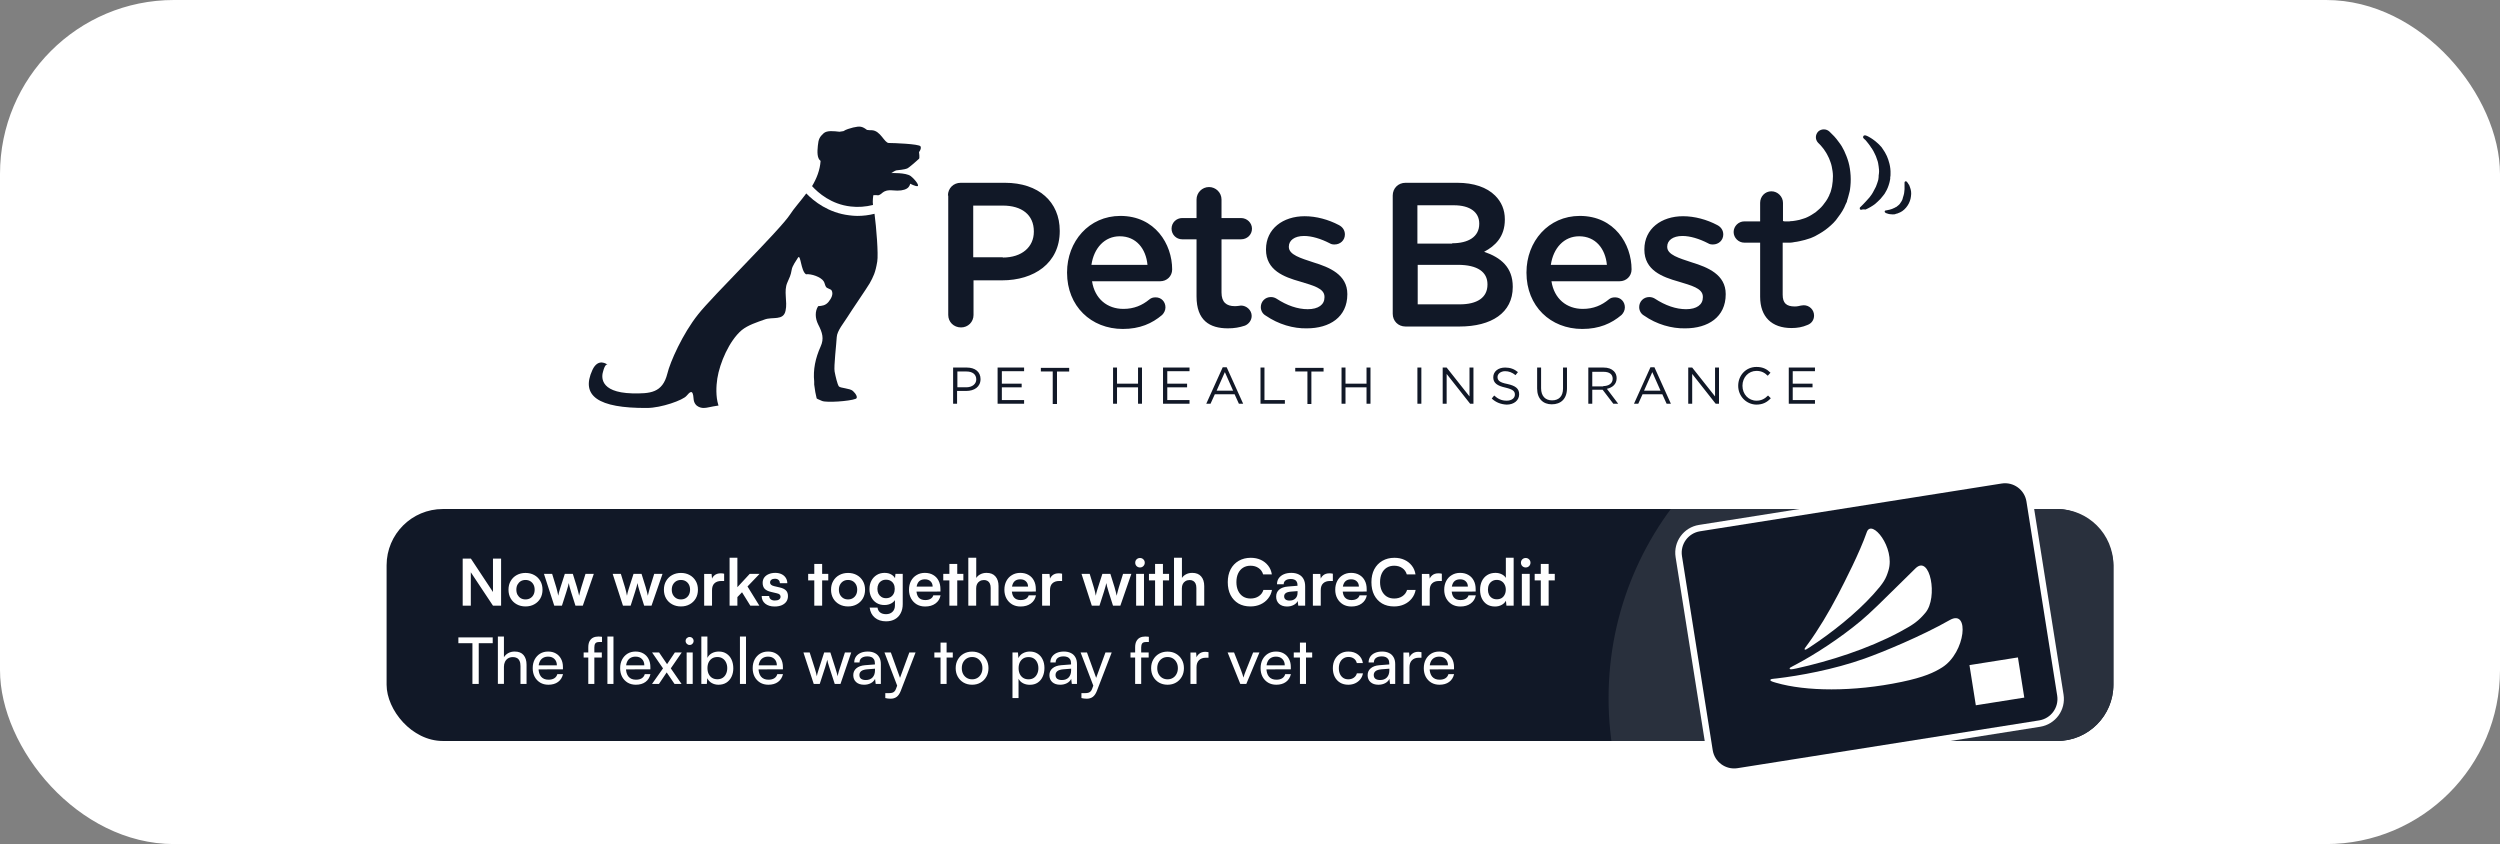 <svg width="388" height="131" viewBox="0 0 388 131" fill="none" xmlns="http://www.w3.org/2000/svg">
<rect x="0" y="0" width="388" height="131" fill="#808080" stroke="none"/>
<rect width="388" height="131" rx="27" fill="white"/>
<path d="M147.12 30.35C147.12 29.218 147.971 28.369 149.106 28.369H155.962C161.21 28.369 164.472 31.34 164.472 35.821V35.868C164.472 40.867 160.453 43.508 155.536 43.508H151.091V48.884C151.091 49.969 150.24 50.818 149.153 50.818C148.018 50.818 147.167 49.969 147.167 48.884V30.35H147.12ZM155.631 39.971C158.609 39.971 160.453 38.32 160.453 35.962V35.915C160.453 33.321 158.562 31.907 155.631 31.907H151.044V39.924H155.631V39.971ZM174.259 51.054C169.343 51.054 165.607 47.517 165.607 42.329V42.282C165.607 37.471 169.011 33.51 173.882 33.51C179.271 33.51 181.919 37.896 181.919 41.81C181.919 42.895 181.068 43.649 180.075 43.649H169.484C169.91 46.385 171.848 47.941 174.354 47.941C176.009 47.941 177.286 47.375 178.373 46.479C178.657 46.243 178.94 46.149 179.366 46.149C180.217 46.149 180.879 46.809 180.879 47.705C180.879 48.177 180.643 48.602 180.359 48.884C178.799 50.205 176.907 51.054 174.259 51.054ZM178.089 41.103C177.853 38.603 176.34 36.67 173.787 36.67C171.423 36.67 169.768 38.509 169.39 41.103H178.089ZM185.702 46.008V37.141H183.479C182.534 37.141 181.825 36.387 181.825 35.491C181.825 34.547 182.581 33.84 183.48 33.84H185.702V30.963C185.702 29.926 186.553 29.029 187.641 29.029C188.681 29.029 189.579 29.879 189.579 30.963V33.84H192.605C193.55 33.84 194.307 34.595 194.307 35.491C194.307 36.434 193.55 37.141 192.605 37.141H189.579V45.394C189.579 46.903 190.335 47.516 191.659 47.516C192.085 47.516 192.511 47.422 192.605 47.422C193.456 47.422 194.26 48.13 194.26 49.025C194.26 49.733 193.787 50.299 193.219 50.535C192.368 50.818 191.564 50.959 190.572 50.959C187.735 50.959 185.702 49.733 185.702 46.007V46.008ZM196.435 48.979C196.009 48.743 195.678 48.271 195.678 47.658C195.678 46.809 196.34 46.102 197.238 46.102C197.569 46.102 197.853 46.196 198.09 46.338C199.745 47.422 201.399 47.988 202.96 47.988C204.615 47.988 205.56 47.281 205.56 46.149V46.055C205.56 44.734 203.763 44.31 201.778 43.697C199.272 42.989 196.482 41.952 196.482 38.745V38.698C196.482 35.491 199.13 33.557 202.487 33.557C204.284 33.557 206.175 34.076 207.783 34.925C208.35 35.208 208.728 35.726 208.728 36.387C208.728 37.283 208.019 37.943 207.121 37.943C206.79 37.943 206.6 37.896 206.364 37.754C204.993 37.047 203.574 36.623 202.392 36.623C200.879 36.623 200.028 37.33 200.028 38.273V38.32C200.028 39.547 201.872 40.065 203.858 40.725C206.316 41.48 209.106 42.612 209.106 45.63V45.677C209.106 49.214 206.364 50.96 202.818 50.96C200.737 51.007 198.42 50.346 196.435 48.979Z" fill="#111827"/>
<path d="M216.151 30.35C216.151 29.218 217.003 28.369 218.137 28.369H226.175C228.728 28.369 230.761 29.077 232.038 30.35C233.031 31.34 233.551 32.567 233.551 34.028V34.076C233.551 36.764 232.038 38.179 230.336 39.075C232.936 39.971 234.78 41.48 234.78 44.498V44.546C234.78 48.554 231.47 50.676 226.506 50.676H218.137C217.002 50.676 216.151 49.827 216.151 48.696V30.35ZM225.371 37.755C227.877 37.755 229.579 36.764 229.579 34.736V34.689C229.579 32.944 228.161 31.859 225.655 31.859H219.981V37.802H225.372V37.754L225.371 37.755ZM226.553 47.234C229.248 47.234 230.856 46.196 230.856 44.168V44.121C230.856 42.235 229.343 41.103 226.269 41.103H220.028V47.234H226.553ZM245.56 51.054C240.643 51.054 236.908 47.517 236.908 42.329V42.282C236.908 37.471 240.312 33.51 245.182 33.51C250.572 33.51 253.22 37.896 253.22 41.81C253.22 42.895 252.369 43.649 251.376 43.649H240.785C241.21 46.385 243.149 47.941 245.655 47.941C247.31 47.941 248.586 47.375 249.674 46.479C249.958 46.243 250.241 46.149 250.667 46.149C251.518 46.149 252.18 46.809 252.18 47.705C252.18 48.177 251.943 48.602 251.66 48.884C250.099 50.205 248.208 51.054 245.56 51.054ZM249.39 41.103C249.154 38.603 247.641 36.67 245.087 36.67C242.723 36.67 241.068 38.509 240.69 41.103H249.39H249.39ZM255.159 48.979C254.733 48.743 254.402 48.271 254.402 47.658C254.402 46.809 255.064 46.102 255.962 46.102C256.293 46.102 256.577 46.196 256.814 46.337C258.469 47.422 260.123 47.988 261.683 47.988C263.338 47.988 264.284 47.281 264.284 46.149V46.055C264.284 44.734 262.487 44.31 260.501 43.697C257.995 42.989 255.206 41.952 255.206 38.745V38.697C255.206 35.491 257.854 33.557 261.21 33.557C263.007 33.557 264.898 34.076 266.506 34.924C267.074 35.208 267.452 35.726 267.452 36.386C267.452 37.283 266.742 37.943 265.844 37.943C265.513 37.943 265.324 37.896 265.088 37.754C263.716 37.047 262.298 36.623 261.116 36.623C259.603 36.623 258.752 37.33 258.752 38.273V38.32C258.752 39.546 260.596 40.065 262.582 40.725C265.04 41.48 267.83 42.612 267.83 45.63V45.677C267.83 49.214 265.088 50.96 261.541 50.96C259.461 51.007 257.097 50.346 255.159 48.979ZM288.87 32.567C288.729 32.567 288.634 32.472 288.634 32.378C288.634 32.284 288.634 32.189 288.728 32.142L289.154 31.718C289.438 31.435 289.769 31.058 290.147 30.633L290.289 30.444C290.431 30.256 290.573 30.067 290.667 29.878C290.856 29.548 290.998 29.265 291.14 28.982C291.282 28.652 291.376 28.322 291.471 28.039C291.471 27.992 291.518 27.898 291.518 27.851L291.565 27.473V27.284C291.565 27.143 291.613 27.049 291.613 26.907C291.66 26.53 291.613 26.153 291.565 25.823C291.518 25.492 291.471 25.115 291.329 24.785C291.187 24.36 291.093 24.077 290.951 23.842C290.856 23.606 290.667 23.276 290.478 22.992L290.431 22.946C290.289 22.71 290.147 22.521 290.005 22.333C289.863 22.144 289.721 22.002 289.627 21.861C289.532 21.767 289.485 21.672 289.39 21.625L289.201 21.437C289.154 21.389 289.154 21.342 289.154 21.248C289.154 21.201 289.201 21.107 289.249 21.059C289.296 21.012 289.343 21.012 289.438 21.012H289.532L289.674 21.059C289.721 21.059 289.721 21.107 289.769 21.107C289.863 21.154 289.958 21.154 290.052 21.248L290.147 21.295C290.289 21.389 290.478 21.484 290.667 21.625C290.809 21.719 290.904 21.814 291.045 21.908C291.14 22.002 291.282 22.097 291.424 22.238C291.565 22.38 291.707 22.474 291.802 22.616C291.944 22.757 292.086 22.899 292.18 23.087C292.417 23.417 292.653 23.795 292.842 24.219C293.126 24.879 293.457 25.87 293.41 27.002C293.41 27.19 293.41 27.332 293.362 27.52V27.756L293.268 28.228C293.268 28.275 293.22 28.369 293.22 28.416C293.079 28.935 292.889 29.407 292.653 29.784C292.558 29.973 292.417 30.209 292.275 30.35C292.133 30.539 291.991 30.68 291.849 30.869C291.565 31.152 291.282 31.435 290.998 31.67C290.544 32.008 290.052 32.293 289.532 32.52C289.154 32.472 288.918 32.52 288.87 32.567ZM293.741 33.274C293.457 33.274 293.126 33.227 292.889 33.133C292.7 33.085 292.606 33.038 292.606 32.991C292.558 32.944 292.511 32.944 292.511 32.897V32.755C292.558 32.708 292.606 32.661 292.653 32.661C292.653 32.661 292.748 32.661 292.937 32.614C293.173 32.567 293.41 32.519 293.646 32.425C293.788 32.378 293.882 32.331 294.072 32.237C294.119 32.189 294.213 32.142 294.261 32.142C294.308 32.095 294.355 32.095 294.402 32.048L294.45 32.001C294.592 31.906 294.686 31.812 294.781 31.717L294.828 31.67L295.112 31.246C295.206 31.105 295.254 30.963 295.301 30.822V30.774C295.348 30.633 295.395 30.444 295.443 30.303C295.49 30.114 295.537 29.973 295.537 29.831C295.537 29.69 295.585 29.501 295.585 29.36V29.124V28.652V28.322C295.585 28.228 295.679 28.133 295.774 28.133C295.821 28.133 295.916 28.181 295.916 28.181C295.916 28.181 296.01 28.275 296.105 28.416C296.152 28.511 296.199 28.605 296.294 28.699C296.341 28.841 296.436 29.03 296.483 29.218C296.578 29.501 296.672 29.925 296.578 30.491C296.53 30.963 296.341 31.482 296.057 31.906C295.916 32.142 295.726 32.331 295.537 32.519C295.348 32.708 295.112 32.849 294.923 32.944C294.828 32.991 294.686 33.038 294.592 33.085C294.497 33.133 294.355 33.179 294.261 33.179C294.119 33.274 293.93 33.274 293.741 33.274ZM287.215 27.237C287.168 26.53 287.074 25.823 286.884 25.162C286.695 24.502 286.459 23.936 286.222 23.417C286.081 23.181 285.939 22.899 285.844 22.71C285.702 22.474 285.561 22.285 285.419 22.097C285.135 21.719 284.899 21.389 284.662 21.154L284.095 20.587L283.906 20.399C283.433 19.974 282.676 19.974 282.204 20.399C281.731 20.87 281.684 21.625 282.156 22.144L282.251 22.238L282.393 22.38C282.487 22.474 282.629 22.616 282.771 22.804C282.96 22.993 283.102 23.229 283.291 23.512C283.386 23.653 283.48 23.795 283.575 23.983L283.859 24.549C284 24.926 284.189 25.351 284.284 25.823C284.378 26.294 284.473 26.813 284.473 27.332C284.473 27.85 284.426 28.369 284.331 28.935C284.284 29.218 284.189 29.454 284.142 29.69C284.095 29.831 284.048 29.973 283.953 30.161L283.906 30.256V30.35C283.953 30.256 283.906 30.303 283.906 30.303L283.811 30.491C283.575 31.01 283.244 31.435 282.913 31.859C282.582 32.284 282.156 32.614 281.778 32.944C281.353 33.227 280.927 33.51 280.502 33.698C280.305 33.797 280.099 33.876 279.887 33.934C279.698 33.981 279.461 34.076 279.272 34.123C278.894 34.217 278.516 34.264 278.185 34.312C278.043 34.312 277.854 34.312 277.712 34.359H277.05C276.956 34.359 276.861 34.359 276.766 34.312H276.719V31.482C276.719 30.539 275.915 29.69 274.922 29.69C273.93 29.69 273.173 30.491 273.173 31.482V34.359H270.714C269.816 34.359 269.059 35.113 269.059 36.009C269.059 36.905 269.816 37.66 270.714 37.66H273.173V46.055C273.173 49.167 274.97 50.912 278.043 50.912C278.941 50.912 279.745 50.771 280.501 50.441C281.163 50.205 281.542 49.639 281.542 48.979C281.544 48.768 281.503 48.558 281.423 48.363C281.343 48.167 281.225 47.99 281.075 47.841C280.925 47.691 280.747 47.573 280.552 47.493C280.356 47.413 280.146 47.373 279.934 47.375C279.792 47.375 279.65 47.422 279.509 47.422C279.272 47.469 278.989 47.564 278.563 47.564C277.239 47.564 276.672 47.045 276.672 45.725V37.66H277.854C278.043 37.66 278.279 37.613 278.516 37.566C278.989 37.519 279.556 37.377 280.123 37.235C280.407 37.141 280.691 37.047 281.022 36.952C281.306 36.811 281.636 36.717 281.92 36.528C282.535 36.198 283.149 35.821 283.717 35.349C284.284 34.877 284.851 34.359 285.277 33.698C285.75 33.085 286.175 32.425 286.459 31.67L286.601 31.387L286.648 31.293V31.199L286.695 31.058C286.743 30.869 286.79 30.774 286.837 30.586C286.932 30.161 287.074 29.784 287.121 29.407C287.215 28.747 287.263 27.992 287.215 27.237Z" fill="#111827"/>
<path d="M133.03 33.51C132.604 33.51 132.178 33.463 131.8 33.416C128.585 33.038 126.316 31.246 125.134 30.02C124.188 31.293 123.195 32.378 122.628 33.274C121.115 35.632 110.476 46.055 108.349 48.79C105.937 51.809 103.999 56.194 103.573 57.986C102.817 61.005 100.878 61.099 98.136 61.052C92.84 60.911 93.407 58.269 93.597 57.656C93.927 56.383 94.258 56.572 94.306 56.619C94.211 56.525 92.84 55.487 91.942 57.42C90.098 61.429 92.793 63.363 100.405 63.316C102.628 63.316 106.032 62.09 106.552 61.429C107.072 60.816 107.545 60.345 107.639 61.854C107.734 63.363 109.2 63.316 109.2 63.316C109.767 63.316 110.193 63.127 111.516 62.938L111.469 62.797C111.091 61.571 111.138 59.967 111.327 58.741C111.705 56.336 113.171 52.893 115.11 51.242C116.103 50.441 117.474 50.016 118.656 49.592C119.885 49.12 121.587 49.828 121.918 48.224C122.249 46.762 121.587 45.206 122.202 43.838C122.533 43.084 122.722 42.753 122.864 41.904C122.959 41.244 123.526 40.537 123.857 39.971C124.283 39.405 124.283 42.046 125.086 42.565C125.937 42.47 127.403 42.989 127.829 43.649C128.018 43.932 128.018 44.263 128.207 44.546C128.396 44.781 128.964 44.876 129.058 45.064C129.389 45.63 129.01 46.337 128.585 46.856C128.112 47.422 127.592 47.469 126.978 47.517C126.458 48.318 126.505 49.403 126.978 50.346C127.64 51.62 127.923 52.563 127.356 53.789C126.552 55.581 126.174 57.373 126.363 59.213V59.684C126.458 60.533 126.599 61.241 126.741 61.806C126.741 61.854 126.883 61.948 127.592 62.231C128.302 62.514 131.8 62.278 132.793 61.901C133.219 61.76 132.84 61.099 132.368 60.675C131.895 60.25 130.429 60.25 130.193 59.967C129.956 59.637 129.673 58.411 129.531 57.656C129.389 56.902 129.815 53.318 129.862 52.327C129.909 51.337 130.997 50.063 131.517 49.214C132.036 48.365 134.59 44.64 134.968 43.98C135.536 42.942 135.866 42.329 136.15 40.584C136.339 39.452 136.008 35.302 135.725 33.179C134.844 33.403 133.938 33.513 133.03 33.51Z" fill="#111827"/>
<path d="M142.864 22.71C142.628 22.333 138.656 22.192 137.947 22.192C137.238 22.192 136.67 20.258 135.299 20.21C135.11 20.21 134.873 20.21 134.543 20.163L134.495 20.116C133.786 19.598 133.455 19.55 132.415 19.786C131.895 19.928 131.328 20.069 130.902 20.352C130.571 20.399 130.287 20.447 130.287 20.447C129.436 20.352 128.348 20.21 127.829 20.682C127.214 21.248 127.025 21.578 126.93 22.616C126.836 23.559 126.789 24.55 127.356 24.974C127.261 26.389 126.741 27.709 126.032 28.888C126.978 29.926 129.011 31.718 132.037 32.048C133.171 32.189 134.353 32.095 135.488 31.812C135.394 31.246 135.535 30.303 135.535 30.303C135.535 30.303 135.914 30.256 136.197 30.303C136.481 30.35 136.765 30.067 137.001 29.879C137.238 29.69 137.663 29.454 138.609 29.549C139.554 29.643 140.264 29.549 140.737 29.266C141.209 28.983 141.257 28.511 141.257 28.511C141.257 28.511 142.06 28.935 142.391 28.888C142.722 28.841 142.108 27.945 141.351 27.332C140.595 26.766 138.325 26.86 138.325 26.86C138.325 26.86 138.987 26.436 139.129 26.436C139.271 26.436 140.5 26.294 140.784 26.153C141.115 26.012 142.486 24.785 142.628 24.644C142.77 24.502 142.628 23.606 142.628 23.606C142.628 23.606 143.053 23.088 142.864 22.71Z" fill="#111827"/>
<path d="M147.923 57.044H150.051C151.328 57.044 152.179 57.704 152.179 58.835C152.179 60.062 151.186 60.675 149.956 60.675H148.538V62.656H147.923V57.044H147.923ZM149.957 60.109C150.902 60.109 151.517 59.59 151.517 58.883C151.517 58.081 150.902 57.656 150.004 57.656H148.585V60.108H149.957V60.109ZM154.874 57.044H158.94V57.61H155.488V59.543H158.562V60.109H155.488V62.09H158.94V62.656H154.827V57.044H154.874ZM163.432 57.656H161.541V57.09H165.938V57.657H164.046V62.703H163.384V57.656H163.432ZM172.746 57.044H173.361V59.543H176.623V57.043H177.238V62.656H176.623V60.109H173.361V62.656H172.746V57.044ZM180.548 57.044H184.614V57.61H181.162V59.543H184.236V60.109H181.162V62.09H184.614V62.656H180.501V57.044H180.548ZM189.768 56.996H190.382L192.936 62.656H192.274L191.612 61.193H188.538L187.876 62.656H187.214L189.768 56.996ZM191.375 60.628L190.099 57.751L188.822 60.628H191.375ZM195.631 57.044H196.245V62.09H199.413V62.656H195.631V57.044ZM202.912 57.656H201.021V57.09H205.418V57.657H203.526V62.703H202.912V57.656ZM208.207 57.044H208.822V59.543H212.085V57.043H212.699V62.656H212.085V60.109H208.822V62.656H208.207V57.044ZM219.981 57.044H220.595V62.656H219.981V57.044ZM223.905 57.044H224.52L228.066 61.524V57.044H228.68V62.656H228.161L224.52 58.034V62.656H223.905V57.044ZM231.517 61.854L231.896 61.382C232.463 61.901 233.03 62.184 233.834 62.184C234.591 62.184 235.111 61.807 235.111 61.241C235.111 60.722 234.827 60.439 233.645 60.156C232.369 59.873 231.754 59.449 231.754 58.553C231.754 57.656 232.51 57.044 233.598 57.044C234.402 57.044 235.016 57.279 235.584 57.751L235.206 58.222C234.685 57.798 234.165 57.609 233.598 57.609C232.889 57.609 232.416 58.034 232.416 58.505C232.416 59.024 232.7 59.355 233.929 59.59C235.206 59.873 235.773 60.297 235.773 61.193C235.773 62.137 234.969 62.797 233.834 62.797C232.936 62.75 232.179 62.467 231.517 61.854ZM238.563 60.297V57.044H239.177V60.25C239.177 61.477 239.839 62.136 240.879 62.136C241.919 62.136 242.581 61.524 242.581 60.297V57.044H243.196V60.25C243.196 61.901 242.25 62.75 240.832 62.75C239.508 62.75 238.563 61.901 238.563 60.297ZM246.458 57.044H248.87C249.579 57.044 250.099 57.232 250.477 57.61C250.761 57.892 250.903 58.27 250.903 58.694C250.903 59.637 250.241 60.156 249.39 60.345L251.139 62.656H250.383L248.728 60.486H247.121V62.656H246.506V57.044H246.458ZM248.822 59.92C249.674 59.92 250.288 59.496 250.288 58.788C250.288 58.081 249.768 57.704 248.87 57.704H247.12V59.967H248.822V59.92ZM256.151 56.996H256.766L259.319 62.656H258.657L257.995 61.193H254.922L254.26 62.656H253.598L256.151 56.996ZM257.712 60.628L256.435 57.751L255.158 60.628H257.712ZM262.014 57.044H262.629L266.175 61.524V57.044H266.789V62.656H266.27L262.629 58.034V62.656H262.014L262.014 57.044ZM269.768 59.873C269.768 58.27 270.95 56.949 272.605 56.949C273.645 56.949 274.26 57.326 274.78 57.845L274.355 58.317C273.882 57.845 273.362 57.562 272.605 57.562C271.376 57.562 270.43 58.553 270.43 59.873C270.43 61.193 271.376 62.184 272.605 62.184C273.362 62.184 273.882 61.901 274.402 61.382L274.828 61.807C274.26 62.42 273.598 62.797 272.558 62.797C270.998 62.75 269.768 61.477 269.768 59.873ZM277.617 57.044H281.684V57.61H278.232V59.543H281.305V60.109H278.232V62.09H281.684V62.656H277.617V57.044Z" fill="#111827"/>
<rect x="60" y="79" width="268" height="36" rx="8.733" fill="#111827"/>
<g clip-path="url(#clip0_1953_2206)">
<circle cx="299.048" cy="108.348" r="49.398" fill="#29303D"/>
</g>
<rect x="262.767" y="84.058" width="50.019" height="34.394" rx="3.366" transform="rotate(-9 262.767 84.058)" fill="white"/>
<rect x="259.943" y="82.567" width="55.131" height="38.222" rx="3.866" transform="rotate(-9 259.943 82.567)" fill="white" stroke="white"/>
<path fill-rule="evenodd" clip-rule="evenodd" d="M261.042 86.308C260.751 84.471 262.004 82.747 263.84 82.456L310.655 75.042C312.491 74.751 314.215 76.004 314.506 77.84L319.276 107.954C319.566 109.79 318.314 111.514 316.477 111.805L269.663 119.22C267.827 119.51 266.102 118.258 265.812 116.421L261.042 86.308ZM298.819 95.108C300.824 92.742 299.554 85.997 297.288 88.205C296.361 89.106 295.432 90.026 294.528 90.921C292.346 93.08 290.311 95.094 288.81 96.352C285.551 99.074 281.625 101.602 278.711 103.143C278.524 103.243 278.37 103.322 278.246 103.387C277.824 103.604 277.73 103.653 277.759 103.773C277.789 103.929 278.06 103.904 278.802 103.741C283.911 102.616 289.866 100.739 294.83 98.086C297.081 96.885 297.788 96.322 298.819 95.108L298.819 95.108ZM302.61 96.228C305.725 94.456 305.072 101.267 301.429 103.579L301.429 103.579C300.192 104.361 298.614 105.104 295.138 105.829C287.541 107.42 280.209 107.289 275.685 105.977L275.652 105.968C275.082 105.802 274.734 105.701 274.763 105.534C274.79 105.378 275.071 105.353 275.436 105.322C275.528 105.314 275.626 105.305 275.727 105.294C279.268 104.877 284.531 103.929 289.36 102.219C292.227 101.2 298.251 98.712 302.61 96.228ZM293.088 88.54C294.173 84.991 290.471 80.444 289.724 82.594C288.619 85.771 286.308 90.252 285.348 92.115L285.275 92.255C283.831 95.036 282.154 97.806 280.639 99.881C280.558 99.991 280.483 100.091 280.415 100.181L280.415 100.181C280.157 100.523 280.008 100.721 280.086 100.801C280.19 100.902 280.404 100.761 280.846 100.47L280.853 100.465C284.347 98.163 288.03 95.241 290.762 92.219C292.38 90.427 292.704 89.798 293.088 88.54L293.088 88.54ZM313.181 102.032L305.66 103.223L306.648 109.459L314.169 108.268L313.181 102.032Z" fill="#111827"/>
<path d="M73.07 94H71.81V86.69H73.08L76.88 92.44H76.51V86.69H77.77V94H76.51L72.7 88.26H73.07V94ZM78.918 91.52C78.918 91.007 79.031 90.557 79.258 90.17C79.485 89.777 79.798 89.47 80.198 89.25C80.598 89.03 81.052 88.92 81.558 88.92C82.072 88.92 82.525 89.03 82.918 89.25C83.318 89.47 83.632 89.777 83.858 90.17C84.085 90.557 84.198 91.007 84.198 91.52C84.198 92.033 84.085 92.487 83.858 92.88C83.632 93.267 83.318 93.57 82.918 93.79C82.525 94.01 82.072 94.12 81.558 94.12C81.052 94.12 80.598 94.01 80.198 93.79C79.798 93.57 79.485 93.267 79.258 92.88C79.031 92.487 78.918 92.033 78.918 91.52ZM80.138 91.52C80.138 91.82 80.198 92.083 80.318 92.31C80.445 92.537 80.612 92.713 80.818 92.84C81.031 92.967 81.278 93.03 81.558 93.03C81.838 93.03 82.085 92.967 82.298 92.84C82.511 92.713 82.678 92.537 82.798 92.31C82.918 92.083 82.978 91.82 82.978 91.52C82.978 91.213 82.918 90.95 82.798 90.73C82.678 90.503 82.511 90.327 82.298 90.2C82.085 90.073 81.838 90.01 81.558 90.01C81.278 90.01 81.031 90.073 80.818 90.2C80.612 90.327 80.445 90.503 80.318 90.73C80.198 90.95 80.138 91.213 80.138 91.52ZM86.021 94L84.421 89.06H85.691L86.341 91.18C86.394 91.373 86.447 91.577 86.501 91.79C86.554 92.003 86.601 92.227 86.641 92.46C86.674 92.3 86.704 92.153 86.731 92.02C86.764 91.887 86.801 91.757 86.841 91.63C86.881 91.497 86.927 91.347 86.981 91.18L87.661 89.06H88.901L89.561 91.18C89.574 91.227 89.594 91.307 89.621 91.42C89.654 91.527 89.687 91.643 89.721 91.77C89.754 91.897 89.784 92.023 89.811 92.15C89.844 92.27 89.867 92.373 89.881 92.46C89.907 92.333 89.941 92.19 89.981 92.03C90.021 91.87 90.061 91.717 90.101 91.57C90.147 91.417 90.184 91.287 90.211 91.18L90.871 89.06H92.161L90.451 94H89.311L88.631 91.86C88.531 91.533 88.451 91.257 88.391 91.03C88.331 90.797 88.291 90.617 88.271 90.49C88.251 90.61 88.214 90.77 88.161 90.97C88.107 91.17 88.017 91.473 87.891 91.88L87.211 94H86.021ZM96.685 94L95.085 89.06H96.355L97.005 91.18C97.058 91.373 97.112 91.577 97.165 91.79C97.218 92.003 97.265 92.227 97.305 92.46C97.338 92.3 97.368 92.153 97.395 92.02C97.428 91.887 97.465 91.757 97.505 91.63C97.545 91.497 97.591 91.347 97.645 91.18L98.325 89.06H99.565L100.225 91.18C100.238 91.227 100.258 91.307 100.285 91.42C100.318 91.527 100.352 91.643 100.385 91.77C100.418 91.897 100.448 92.023 100.475 92.15C100.508 92.27 100.532 92.373 100.545 92.46C100.572 92.333 100.605 92.19 100.645 92.03C100.685 91.87 100.725 91.717 100.765 91.57C100.812 91.417 100.848 91.287 100.875 91.18L101.535 89.06H102.825L101.115 94H99.975L99.295 91.86C99.195 91.533 99.115 91.257 99.055 91.03C98.995 90.797 98.955 90.617 98.935 90.49C98.915 90.61 98.878 90.77 98.825 90.97C98.772 91.17 98.681 91.473 98.555 91.88L97.875 94H96.685ZM103.039 91.52C103.039 91.007 103.153 90.557 103.379 90.17C103.606 89.777 103.919 89.47 104.319 89.25C104.719 89.03 105.173 88.92 105.679 88.92C106.193 88.92 106.646 89.03 107.039 89.25C107.439 89.47 107.753 89.777 107.979 90.17C108.206 90.557 108.319 91.007 108.319 91.52C108.319 92.033 108.206 92.487 107.979 92.88C107.753 93.267 107.439 93.57 107.039 93.79C106.646 94.01 106.193 94.12 105.679 94.12C105.173 94.12 104.719 94.01 104.319 93.79C103.919 93.57 103.606 93.267 103.379 92.88C103.153 92.487 103.039 92.033 103.039 91.52ZM104.259 91.52C104.259 91.82 104.319 92.083 104.439 92.31C104.566 92.537 104.733 92.713 104.939 92.84C105.153 92.967 105.399 93.03 105.679 93.03C105.959 93.03 106.206 92.967 106.419 92.84C106.633 92.713 106.799 92.537 106.919 92.31C107.039 92.083 107.099 91.82 107.099 91.52C107.099 91.213 107.039 90.95 106.919 90.73C106.799 90.503 106.633 90.327 106.419 90.2C106.206 90.073 105.959 90.01 105.679 90.01C105.399 90.01 105.153 90.073 104.939 90.2C104.733 90.327 104.566 90.503 104.439 90.73C104.319 90.95 104.259 91.213 104.259 91.52ZM112.386 89.04V90.17H111.936C111.49 90.17 111.14 90.29 110.886 90.53C110.633 90.763 110.506 91.12 110.506 91.6V94H109.286V89.07H110.436L110.536 90.09H110.416C110.483 89.763 110.64 89.497 110.886 89.29C111.133 89.083 111.453 88.98 111.846 88.98C111.933 88.98 112.02 88.983 112.106 88.99C112.193 88.997 112.286 89.013 112.386 89.04ZM114.442 94H113.232V86.56H114.442V91.13L116.362 89.06H117.892L116.012 91.02L117.852 94H116.452L115.162 91.92L114.442 92.67V94ZM118.213 92.5H119.373C119.38 92.713 119.46 92.883 119.613 93.01C119.766 93.137 119.98 93.2 120.253 93.2C120.546 93.2 120.766 93.147 120.913 93.04C121.066 92.933 121.143 92.79 121.143 92.61C121.143 92.49 121.103 92.383 121.023 92.29C120.943 92.197 120.793 92.127 120.573 92.08L119.683 91.87C119.236 91.77 118.903 91.61 118.683 91.39C118.47 91.163 118.363 90.853 118.363 90.46C118.363 90.14 118.446 89.863 118.613 89.63C118.786 89.397 119.02 89.22 119.313 89.1C119.606 88.973 119.943 88.91 120.323 88.91C120.69 88.91 121.013 88.977 121.293 89.11C121.573 89.243 121.79 89.43 121.943 89.67C122.103 89.91 122.186 90.19 122.193 90.51H121.033C121.033 90.297 120.966 90.13 120.833 90.01C120.7 89.883 120.513 89.82 120.273 89.82C120.033 89.82 119.846 89.873 119.713 89.98C119.58 90.087 119.513 90.23 119.513 90.41C119.513 90.683 119.726 90.87 120.153 90.97L121.043 91.18C121.456 91.273 121.766 91.423 121.973 91.63C122.186 91.837 122.293 92.13 122.293 92.51C122.293 92.843 122.206 93.133 122.033 93.38C121.86 93.62 121.616 93.807 121.303 93.94C120.99 94.067 120.63 94.13 120.223 94.13C119.61 94.13 119.12 93.98 118.753 93.68C118.393 93.38 118.213 92.987 118.213 92.5ZM125.427 89.06H128.547V90.08H125.427V89.06ZM127.597 94H126.377V87.52H127.597V94ZM128.977 91.52C128.977 91.007 129.09 90.557 129.317 90.17C129.543 89.777 129.857 89.47 130.257 89.25C130.657 89.03 131.11 88.92 131.617 88.92C132.13 88.92 132.583 89.03 132.977 89.25C133.377 89.47 133.69 89.777 133.917 90.17C134.143 90.557 134.257 91.007 134.257 91.52C134.257 92.033 134.143 92.487 133.917 92.88C133.69 93.267 133.377 93.57 132.977 93.79C132.583 94.01 132.13 94.12 131.617 94.12C131.11 94.12 130.657 94.01 130.257 93.79C129.857 93.57 129.543 93.267 129.317 92.88C129.09 92.487 128.977 92.033 128.977 91.52ZM130.197 91.52C130.197 91.82 130.257 92.083 130.377 92.31C130.503 92.537 130.67 92.713 130.877 92.84C131.09 92.967 131.337 93.03 131.617 93.03C131.897 93.03 132.143 92.967 132.357 92.84C132.57 92.713 132.737 92.537 132.857 92.31C132.977 92.083 133.037 91.82 133.037 91.52C133.037 91.213 132.977 90.95 132.857 90.73C132.737 90.503 132.57 90.327 132.357 90.2C132.143 90.073 131.897 90.01 131.617 90.01C131.337 90.01 131.09 90.073 130.877 90.2C130.67 90.327 130.503 90.503 130.377 90.73C130.257 90.95 130.197 91.213 130.197 91.52ZM134.944 91.42C134.944 90.94 135.04 90.513 135.234 90.14C135.434 89.76 135.71 89.46 136.064 89.24C136.417 89.02 136.827 88.91 137.294 88.91C137.714 88.91 138.074 89.003 138.374 89.19C138.674 89.37 138.884 89.623 139.004 89.95L138.874 90.06L138.974 89.06H140.104V93.75C140.104 94.297 139.997 94.77 139.784 95.17C139.577 95.577 139.28 95.887 138.894 96.1C138.514 96.32 138.054 96.43 137.514 96.43C136.807 96.43 136.227 96.24 135.774 95.86C135.32 95.48 135.054 94.96 134.974 94.3H136.194C136.234 94.62 136.367 94.87 136.594 95.05C136.827 95.23 137.134 95.32 137.514 95.32C137.934 95.32 138.267 95.197 138.514 94.95C138.767 94.71 138.894 94.383 138.894 93.97V92.74L139.034 92.87C138.914 93.183 138.694 93.433 138.374 93.62C138.054 93.807 137.684 93.9 137.264 93.9C136.797 93.9 136.39 93.793 136.044 93.58C135.697 93.367 135.427 93.073 135.234 92.7C135.04 92.327 134.944 91.9 134.944 91.42ZM136.174 91.39C136.174 91.67 136.227 91.92 136.334 92.14C136.447 92.353 136.604 92.523 136.804 92.65C137.004 92.777 137.237 92.84 137.504 92.84C137.784 92.84 138.024 92.78 138.224 92.66C138.43 92.533 138.587 92.363 138.694 92.15C138.807 91.93 138.864 91.677 138.864 91.39C138.864 91.103 138.81 90.857 138.704 90.65C138.597 90.437 138.44 90.27 138.234 90.15C138.034 90.03 137.79 89.97 137.504 89.97C137.23 89.97 136.994 90.033 136.794 90.16C136.594 90.28 136.44 90.447 136.334 90.66C136.227 90.873 136.174 91.117 136.174 91.39ZM143.576 94.13C143.09 94.13 142.656 94.02 142.276 93.8C141.903 93.573 141.61 93.267 141.396 92.88C141.183 92.487 141.076 92.037 141.076 91.53C141.076 91.017 141.18 90.563 141.386 90.17C141.593 89.777 141.883 89.47 142.256 89.25C142.63 89.023 143.056 88.91 143.536 88.91C144.036 88.91 144.466 89.017 144.826 89.23C145.186 89.437 145.463 89.727 145.656 90.1C145.856 90.473 145.956 90.92 145.956 91.44V91.81L141.716 91.82L141.736 91.04H144.746C144.746 90.7 144.636 90.427 144.416 90.22C144.203 90.013 143.913 89.91 143.546 89.91C143.26 89.91 143.016 89.97 142.816 90.09C142.623 90.21 142.476 90.39 142.376 90.63C142.276 90.87 142.226 91.163 142.226 91.51C142.226 92.043 142.34 92.447 142.566 92.72C142.8 92.993 143.143 93.13 143.596 93.13C143.93 93.13 144.203 93.067 144.416 92.94C144.636 92.813 144.78 92.633 144.846 92.4H145.976C145.87 92.94 145.603 93.363 145.176 93.67C144.756 93.977 144.223 94.13 143.576 94.13ZM146.394 89.06H149.514V90.08H146.394V89.06ZM148.564 94H147.344V87.52H148.564V94ZM151.502 94H150.282V86.56H151.512V89.7C151.666 89.46 151.879 89.27 152.152 89.13C152.432 88.983 152.752 88.91 153.112 88.91C153.719 88.91 154.179 89.093 154.492 89.46C154.812 89.827 154.972 90.327 154.972 90.96V94H153.752V91.25C153.752 90.97 153.709 90.74 153.622 90.56C153.536 90.38 153.416 90.247 153.262 90.16C153.109 90.067 152.929 90.02 152.722 90.02C152.469 90.02 152.249 90.077 152.062 90.19C151.882 90.297 151.742 90.447 151.642 90.64C151.549 90.833 151.502 91.053 151.502 91.3V94ZM158.381 94.13C157.894 94.13 157.461 94.02 157.081 93.8C156.708 93.573 156.414 93.267 156.201 92.88C155.988 92.487 155.881 92.037 155.881 91.53C155.881 91.017 155.984 90.563 156.191 90.17C156.398 89.777 156.688 89.47 157.061 89.25C157.434 89.023 157.861 88.91 158.341 88.91C158.841 88.91 159.271 89.017 159.631 89.23C159.991 89.437 160.268 89.727 160.461 90.1C160.661 90.473 160.761 90.92 160.761 91.44V91.81L156.521 91.82L156.541 91.04H159.551C159.551 90.7 159.441 90.427 159.221 90.22C159.008 90.013 158.718 89.91 158.351 89.91C158.064 89.91 157.821 89.97 157.621 90.09C157.428 90.21 157.281 90.39 157.181 90.63C157.081 90.87 157.031 91.163 157.031 91.51C157.031 92.043 157.144 92.447 157.371 92.72C157.604 92.993 157.948 93.13 158.401 93.13C158.734 93.13 159.008 93.067 159.221 92.94C159.441 92.813 159.584 92.633 159.651 92.4H160.781C160.674 92.94 160.408 93.363 159.981 93.67C159.561 93.977 159.028 94.13 158.381 94.13ZM164.837 89.04V90.17H164.387C163.941 90.17 163.591 90.29 163.337 90.53C163.084 90.763 162.957 91.12 162.957 91.6V94H161.737V89.07H162.887L162.987 90.09H162.867C162.934 89.763 163.091 89.497 163.337 89.29C163.584 89.083 163.904 88.98 164.297 88.98C164.384 88.98 164.471 88.983 164.557 88.99C164.644 88.997 164.737 89.013 164.837 89.04ZM169.449 94L167.849 89.06H169.119L169.769 91.18C169.822 91.373 169.875 91.577 169.929 91.79C169.982 92.003 170.029 92.227 170.069 92.46C170.102 92.3 170.132 92.153 170.159 92.02C170.192 91.887 170.229 91.757 170.269 91.63C170.309 91.497 170.355 91.347 170.409 91.18L171.089 89.06H172.329L172.989 91.18C173.002 91.227 173.022 91.307 173.049 91.42C173.082 91.527 173.115 91.643 173.149 91.77C173.182 91.897 173.212 92.023 173.239 92.15C173.272 92.27 173.295 92.373 173.309 92.46C173.335 92.333 173.369 92.19 173.409 92.03C173.449 91.87 173.489 91.717 173.529 91.57C173.575 91.417 173.612 91.287 173.639 91.18L174.299 89.06H175.589L173.879 94H172.739L172.059 91.86C171.959 91.533 171.879 91.257 171.819 91.03C171.759 90.797 171.719 90.617 171.699 90.49C171.679 90.61 171.642 90.77 171.589 90.97C171.535 91.17 171.445 91.473 171.319 91.88L170.639 94H169.449ZM176.327 94V89.06H177.547V94H176.327ZM176.927 88.07C176.721 88.07 176.544 88 176.397 87.86C176.257 87.713 176.187 87.537 176.187 87.33C176.187 87.123 176.257 86.95 176.397 86.81C176.544 86.67 176.721 86.6 176.927 86.6C177.134 86.6 177.307 86.67 177.447 86.81C177.594 86.95 177.667 87.123 177.667 87.33C177.667 87.537 177.594 87.713 177.447 87.86C177.307 88 177.134 88.07 176.927 88.07ZM178.318 89.06H181.438V90.08H178.318V89.06ZM180.488 94H179.268V87.52H180.488V94ZM183.426 94H182.206V86.56H183.436V89.7C183.59 89.46 183.803 89.27 184.076 89.13C184.356 88.983 184.676 88.91 185.036 88.91C185.643 88.91 186.103 89.093 186.416 89.46C186.736 89.827 186.896 90.327 186.896 90.96V94H185.676V91.25C185.676 90.97 185.633 90.74 185.546 90.56C185.46 90.38 185.34 90.247 185.186 90.16C185.033 90.067 184.853 90.02 184.646 90.02C184.393 90.02 184.173 90.077 183.986 90.19C183.806 90.297 183.666 90.447 183.566 90.64C183.473 90.833 183.426 91.053 183.426 91.3V94ZM194.06 94.12C193.347 94.12 192.727 93.967 192.2 93.66C191.68 93.347 191.273 92.91 190.98 92.35C190.693 91.783 190.55 91.117 190.55 90.35C190.55 89.59 190.697 88.927 190.99 88.36C191.29 87.793 191.71 87.353 192.25 87.04C192.79 86.727 193.413 86.57 194.12 86.57C194.7 86.57 195.22 86.677 195.68 86.89C196.14 87.103 196.52 87.403 196.82 87.79C197.12 88.17 197.31 88.623 197.39 89.15H196.04C195.913 88.723 195.677 88.393 195.33 88.16C194.99 87.92 194.573 87.8 194.08 87.8C193.64 87.8 193.253 87.903 192.92 88.11C192.593 88.317 192.34 88.61 192.16 88.99C191.98 89.37 191.89 89.823 191.89 90.35C191.89 90.857 191.98 91.303 192.16 91.69C192.34 92.07 192.593 92.367 192.92 92.58C193.253 92.787 193.64 92.89 194.08 92.89C194.58 92.89 195.007 92.77 195.36 92.53C195.72 92.29 195.96 91.967 196.08 91.56H197.41C197.317 92.067 197.113 92.513 196.8 92.9C196.493 93.287 196.103 93.587 195.63 93.8C195.163 94.013 194.64 94.12 194.06 94.12ZM199.75 94.13C199.23 94.13 198.817 93.99 198.51 93.71C198.21 93.423 198.06 93.05 198.06 92.59C198.06 92.137 198.217 91.777 198.53 91.51C198.85 91.237 199.304 91.077 199.89 91.03L201.37 90.91V90.8C201.37 90.573 201.327 90.393 201.24 90.26C201.16 90.12 201.044 90.02 200.89 89.96C200.737 89.893 200.557 89.86 200.35 89.86C199.99 89.86 199.714 89.933 199.52 90.08C199.327 90.22 199.23 90.42 199.23 90.68H198.19C198.19 90.32 198.28 90.01 198.46 89.75C198.647 89.483 198.907 89.277 199.24 89.13C199.58 88.983 199.97 88.91 200.41 88.91C200.857 88.91 201.24 88.99 201.56 89.15C201.88 89.303 202.127 89.537 202.3 89.85C202.474 90.157 202.56 90.54 202.56 91V94H201.49L201.4 93.27C201.294 93.523 201.087 93.73 200.78 93.89C200.48 94.05 200.137 94.13 199.75 94.13ZM200.14 93.21C200.52 93.21 200.82 93.103 201.04 92.89C201.267 92.677 201.38 92.38 201.38 92V91.74L200.35 91.82C199.97 91.853 199.7 91.933 199.54 92.06C199.38 92.18 199.3 92.34 199.3 92.54C199.3 92.76 199.374 92.927 199.52 93.04C199.667 93.153 199.874 93.21 200.14 93.21ZM206.859 89.04V90.17H206.409C205.962 90.17 205.612 90.29 205.359 90.53C205.106 90.763 204.979 91.12 204.979 91.6V94H203.759V89.07H204.909L205.009 90.09H204.889C204.956 89.763 205.112 89.497 205.359 89.29C205.606 89.083 205.926 88.98 206.319 88.98C206.406 88.98 206.492 88.983 206.579 88.99C206.666 88.997 206.759 89.013 206.859 89.04ZM209.729 94.13C209.242 94.13 208.809 94.02 208.429 93.8C208.055 93.573 207.762 93.267 207.549 92.88C207.335 92.487 207.229 92.037 207.229 91.53C207.229 91.017 207.332 90.563 207.539 90.17C207.745 89.777 208.035 89.47 208.409 89.25C208.782 89.023 209.209 88.91 209.689 88.91C210.189 88.91 210.619 89.017 210.979 89.23C211.339 89.437 211.615 89.727 211.809 90.1C212.009 90.473 212.109 90.92 212.109 91.44V91.81L207.869 91.82L207.889 91.04H210.899C210.899 90.7 210.789 90.427 210.569 90.22C210.355 90.013 210.065 89.91 209.699 89.91C209.412 89.91 209.169 89.97 208.969 90.09C208.775 90.21 208.629 90.39 208.529 90.63C208.429 90.87 208.379 91.163 208.379 91.51C208.379 92.043 208.492 92.447 208.719 92.72C208.952 92.993 209.295 93.13 209.749 93.13C210.082 93.13 210.355 93.067 210.569 92.94C210.789 92.813 210.932 92.633 210.999 92.4H212.129C212.022 92.94 211.755 93.363 211.329 93.67C210.909 93.977 210.375 94.13 209.729 94.13ZM216.355 94.12C215.642 94.12 215.022 93.967 214.495 93.66C213.975 93.347 213.568 92.91 213.275 92.35C212.988 91.783 212.845 91.117 212.845 90.35C212.845 89.59 212.992 88.927 213.285 88.36C213.585 87.793 214.005 87.353 214.545 87.04C215.085 86.727 215.708 86.57 216.415 86.57C216.995 86.57 217.515 86.677 217.975 86.89C218.435 87.103 218.815 87.403 219.115 87.79C219.415 88.17 219.605 88.623 219.685 89.15H218.335C218.208 88.723 217.972 88.393 217.625 88.16C217.285 87.92 216.868 87.8 216.375 87.8C215.935 87.8 215.548 87.903 215.215 88.11C214.888 88.317 214.635 88.61 214.455 88.99C214.275 89.37 214.185 89.823 214.185 90.35C214.185 90.857 214.275 91.303 214.455 91.69C214.635 92.07 214.888 92.367 215.215 92.58C215.548 92.787 215.935 92.89 216.375 92.89C216.875 92.89 217.302 92.77 217.655 92.53C218.015 92.29 218.255 91.967 218.375 91.56H219.705C219.612 92.067 219.408 92.513 219.095 92.9C218.788 93.287 218.398 93.587 217.925 93.8C217.458 94.013 216.935 94.12 216.355 94.12ZM223.773 89.04V90.17H223.323C222.876 90.17 222.526 90.29 222.273 90.53C222.02 90.763 221.893 91.12 221.893 91.6V94H220.673V89.07H221.823L221.923 90.09H221.803C221.87 89.763 222.026 89.497 222.273 89.29C222.52 89.083 222.84 88.98 223.233 88.98C223.32 88.98 223.406 88.983 223.493 88.99C223.58 88.997 223.673 89.013 223.773 89.04ZM226.643 94.13C226.156 94.13 225.723 94.02 225.343 93.8C224.969 93.573 224.676 93.267 224.463 92.88C224.249 92.487 224.143 92.037 224.143 91.53C224.143 91.017 224.246 90.563 224.453 90.17C224.659 89.777 224.949 89.47 225.323 89.25C225.696 89.023 226.123 88.91 226.603 88.91C227.103 88.91 227.533 89.017 227.893 89.23C228.253 89.437 228.529 89.727 228.723 90.1C228.923 90.473 229.023 90.92 229.023 91.44V91.81L224.783 91.82L224.803 91.04H227.813C227.813 90.7 227.703 90.427 227.483 90.22C227.269 90.013 226.979 89.91 226.613 89.91C226.326 89.91 226.083 89.97 225.883 90.09C225.689 90.21 225.543 90.39 225.443 90.63C225.343 90.87 225.293 91.163 225.293 91.51C225.293 92.043 225.406 92.447 225.633 92.72C225.866 92.993 226.209 93.13 226.663 93.13C226.996 93.13 227.269 93.067 227.483 92.94C227.703 92.813 227.846 92.633 227.913 92.4H229.043C228.936 92.94 228.669 93.363 228.243 93.67C227.823 93.977 227.289 94.13 226.643 94.13ZM232.029 94.13C231.549 94.13 231.136 94.023 230.789 93.81C230.449 93.59 230.182 93.287 229.989 92.9C229.802 92.513 229.709 92.063 229.709 91.55C229.709 91.037 229.802 90.583 229.989 90.19C230.182 89.79 230.459 89.477 230.819 89.25C231.179 89.023 231.606 88.91 232.099 88.91C232.446 88.91 232.762 88.98 233.049 89.12C233.336 89.253 233.556 89.443 233.709 89.69V86.56H234.919V94H233.799L233.719 93.23C233.572 93.51 233.346 93.73 233.039 93.89C232.739 94.05 232.402 94.13 232.029 94.13ZM232.299 93.01C232.586 93.01 232.832 92.95 233.039 92.83C233.246 92.703 233.406 92.527 233.519 92.3C233.639 92.067 233.699 91.803 233.699 91.51C233.699 91.21 233.639 90.95 233.519 90.73C233.406 90.503 233.246 90.327 233.039 90.2C232.832 90.067 232.586 90 232.299 90C232.019 90 231.776 90.067 231.569 90.2C231.362 90.327 231.202 90.503 231.089 90.73C230.982 90.957 230.929 91.217 230.929 91.51C230.929 91.803 230.982 92.063 231.089 92.29C231.202 92.517 231.362 92.693 231.569 92.82C231.776 92.947 232.019 93.01 232.299 93.01ZM236.191 94V89.06H237.411V94H236.191ZM236.791 88.07C236.584 88.07 236.407 88 236.261 87.86C236.121 87.713 236.051 87.537 236.051 87.33C236.051 87.123 236.121 86.95 236.261 86.81C236.407 86.67 236.584 86.6 236.791 86.6C236.997 86.6 237.171 86.67 237.311 86.81C237.457 86.95 237.531 87.123 237.531 87.33C237.531 87.537 237.457 87.713 237.311 87.86C237.171 88 236.997 88.07 236.791 88.07ZM238.181 89.06H241.301V90.08H238.181V89.06ZM240.351 94H239.131V87.52H240.351V94Z" fill="white"/>
<path d="M74.3 99.37V106.15H73.32V99.37H74.3ZM71.14 99.82V98.92H76.47V99.82H71.14ZM78.21 106.14H77.27V98.79H78.21V102.01C78.364 101.743 78.584 101.53 78.87 101.37C79.157 101.203 79.49 101.12 79.87 101.12C80.49 101.12 80.954 101.303 81.26 101.67C81.567 102.037 81.72 102.533 81.72 103.16V106.15H80.78V103.37C80.78 103.037 80.73 102.77 80.63 102.57C80.537 102.363 80.4 102.213 80.22 102.12C80.047 102.027 79.844 101.98 79.61 101.98C79.31 101.98 79.054 102.047 78.84 102.18C78.634 102.313 78.477 102.493 78.37 102.72C78.264 102.947 78.21 103.2 78.21 103.48V106.14ZM85.107 106.27C84.634 106.27 84.214 106.163 83.847 105.95C83.481 105.73 83.194 105.43 82.987 105.05C82.781 104.663 82.677 104.217 82.677 103.71C82.677 103.197 82.777 102.747 82.977 102.36C83.184 101.973 83.464 101.67 83.817 101.45C84.177 101.23 84.594 101.12 85.067 101.12C85.534 101.12 85.937 101.22 86.277 101.42C86.624 101.62 86.891 101.9 87.077 102.26C87.27 102.62 87.367 103.043 87.367 103.53V103.88L83.177 103.89L83.197 103.26H86.427C86.427 102.853 86.304 102.527 86.057 102.28C85.811 102.033 85.481 101.91 85.067 101.91C84.754 101.91 84.484 101.98 84.257 102.12C84.037 102.253 83.867 102.453 83.747 102.72C83.634 102.98 83.577 103.293 83.577 103.66C83.577 104.247 83.71 104.7 83.977 105.02C84.244 105.333 84.627 105.49 85.127 105.49C85.494 105.49 85.794 105.417 86.027 105.27C86.26 105.123 86.417 104.91 86.497 104.63H87.377C87.257 105.15 87.001 105.553 86.607 105.84C86.214 106.127 85.714 106.27 85.107 106.27ZM90.582 101.26H93.401V102.05H90.582V101.26ZM93.431 98.83V99.64C93.371 99.64 93.305 99.64 93.231 99.64C93.165 99.64 93.091 99.64 93.011 99.64C92.705 99.64 92.498 99.713 92.391 99.86C92.291 100.007 92.242 100.213 92.242 100.48V106.15H91.302V100.48C91.302 100.08 91.368 99.757 91.501 99.51C91.641 99.257 91.825 99.073 92.052 98.96C92.285 98.847 92.552 98.79 92.852 98.79C92.945 98.79 93.041 98.793 93.141 98.8C93.242 98.807 93.338 98.817 93.431 98.83ZM95.21 106.15H94.27V98.79H95.21V106.15ZM98.679 106.27C98.206 106.27 97.786 106.163 97.419 105.95C97.052 105.73 96.766 105.43 96.559 105.05C96.352 104.663 96.249 104.217 96.249 103.71C96.249 103.197 96.349 102.747 96.549 102.36C96.756 101.973 97.036 101.67 97.389 101.45C97.749 101.23 98.166 101.12 98.639 101.12C99.106 101.12 99.509 101.22 99.849 101.42C100.196 101.62 100.462 101.9 100.649 102.26C100.842 102.62 100.939 103.043 100.939 103.53V103.88L96.749 103.89L96.769 103.26H99.999C99.999 102.853 99.876 102.527 99.629 102.28C99.382 102.033 99.052 101.91 98.639 101.91C98.326 101.91 98.056 101.98 97.829 102.12C97.609 102.253 97.439 102.453 97.319 102.72C97.206 102.98 97.149 103.293 97.149 103.66C97.149 104.247 97.282 104.7 97.549 105.02C97.816 105.333 98.199 105.49 98.699 105.49C99.066 105.49 99.366 105.417 99.599 105.27C99.832 105.123 99.989 104.91 100.069 104.63H100.949C100.829 105.15 100.572 105.553 100.179 105.84C99.786 106.127 99.286 106.27 98.679 106.27ZM102.269 106.15H101.189L102.899 103.73L101.199 101.26H102.289L103.529 103.08L104.739 101.26H105.809L104.109 103.73L105.779 106.15H104.689L103.469 104.36L102.269 106.15ZM106.568 106.15V101.26H107.508V106.15H106.568ZM107.028 100.1C106.861 100.1 106.715 100.04 106.588 99.92C106.468 99.793 106.408 99.647 106.408 99.48C106.408 99.307 106.468 99.16 106.588 99.04C106.715 98.92 106.861 98.86 107.028 98.86C107.201 98.86 107.348 98.92 107.468 99.04C107.588 99.16 107.648 99.307 107.648 99.48C107.648 99.647 107.588 99.793 107.468 99.92C107.348 100.04 107.201 100.1 107.028 100.1ZM109.698 106.15H108.848V98.79H109.788V102.1C109.948 101.78 110.184 101.537 110.498 101.37C110.811 101.203 111.168 101.12 111.568 101.12C112.034 101.12 112.434 101.233 112.768 101.46C113.101 101.68 113.358 101.987 113.538 102.38C113.718 102.773 113.808 103.223 113.808 103.73C113.808 104.217 113.714 104.653 113.528 105.04C113.341 105.427 113.074 105.73 112.728 105.95C112.388 106.163 111.981 106.27 111.508 106.27C111.128 106.27 110.781 106.183 110.468 106.01C110.161 105.837 109.928 105.587 109.768 105.26L109.698 106.15ZM109.798 103.69C109.798 104.03 109.858 104.33 109.978 104.59C110.104 104.85 110.281 105.053 110.508 105.2C110.741 105.347 111.018 105.42 111.338 105.42C111.658 105.42 111.931 105.347 112.158 105.2C112.384 105.053 112.558 104.85 112.678 104.59C112.804 104.33 112.868 104.03 112.868 103.69C112.868 103.357 112.804 103.063 112.678 102.81C112.558 102.55 112.384 102.347 112.158 102.2C111.931 102.047 111.658 101.97 111.338 101.97C111.018 101.97 110.741 102.043 110.508 102.19C110.281 102.337 110.104 102.54 109.978 102.8C109.858 103.053 109.798 103.35 109.798 103.69ZM115.779 106.15H114.839V98.79H115.779V106.15ZM119.247 106.27C118.774 106.27 118.354 106.163 117.987 105.95C117.621 105.73 117.334 105.43 117.127 105.05C116.921 104.663 116.817 104.217 116.817 103.71C116.817 103.197 116.917 102.747 117.117 102.36C117.324 101.973 117.604 101.67 117.957 101.45C118.317 101.23 118.734 101.12 119.207 101.12C119.674 101.12 120.077 101.22 120.417 101.42C120.764 101.62 121.031 101.9 121.217 102.26C121.411 102.62 121.507 103.043 121.507 103.53V103.88L117.317 103.89L117.337 103.26H120.567C120.567 102.853 120.444 102.527 120.197 102.28C119.951 102.033 119.621 101.91 119.207 101.91C118.894 101.91 118.624 101.98 118.397 102.12C118.177 102.253 118.007 102.453 117.887 102.72C117.774 102.98 117.717 103.293 117.717 103.66C117.717 104.247 117.851 104.7 118.117 105.02C118.384 105.333 118.767 105.49 119.267 105.49C119.634 105.49 119.934 105.417 120.167 105.27C120.401 105.123 120.557 104.91 120.637 104.63H121.517C121.397 105.15 121.141 105.553 120.747 105.84C120.354 106.127 119.854 106.27 119.247 106.27ZM126.292 106.15L124.692 101.26H125.662L126.472 103.8C126.532 103.98 126.585 104.167 126.632 104.36C126.678 104.547 126.725 104.747 126.772 104.96C126.798 104.813 126.828 104.673 126.862 104.54C126.902 104.4 126.942 104.27 126.982 104.15C127.022 104.023 127.058 103.907 127.092 103.8L127.912 101.26H128.872L129.682 103.8C129.708 103.86 129.732 103.94 129.752 104.04C129.778 104.133 129.808 104.233 129.842 104.34C129.875 104.447 129.905 104.553 129.932 104.66C129.958 104.767 129.982 104.867 130.002 104.96C130.028 104.827 130.055 104.7 130.082 104.58C130.115 104.453 130.148 104.33 130.182 104.21C130.222 104.083 130.265 103.947 130.312 103.8L131.132 101.26H132.112L130.442 106.15H129.552L128.702 103.53C128.622 103.283 128.555 103.067 128.502 102.88C128.455 102.687 128.418 102.523 128.392 102.39C128.365 102.51 128.325 102.66 128.272 102.84C128.225 103.013 128.158 103.247 128.072 103.54L127.222 106.15H126.292ZM134.098 106.27C133.578 106.27 133.168 106.133 132.868 105.86C132.575 105.587 132.428 105.23 132.428 104.79C132.428 104.343 132.588 103.987 132.908 103.72C133.228 103.447 133.675 103.287 134.248 103.24L135.788 103.12V102.98C135.788 102.707 135.738 102.49 135.638 102.33C135.538 102.163 135.401 102.047 135.228 101.98C135.055 101.907 134.858 101.87 134.638 101.87C134.245 101.87 133.938 101.953 133.718 102.12C133.505 102.28 133.398 102.51 133.398 102.81H132.578C132.578 102.47 132.665 102.173 132.838 101.92C133.011 101.667 133.255 101.47 133.568 101.33C133.888 101.19 134.258 101.12 134.678 101.12C135.085 101.12 135.438 101.193 135.738 101.34C136.045 101.48 136.281 101.697 136.448 101.99C136.621 102.277 136.708 102.64 136.708 103.08V106.15H135.908L135.808 105.36C135.681 105.64 135.461 105.863 135.148 106.03C134.841 106.19 134.491 106.27 134.098 106.27ZM134.368 105.54C134.815 105.54 135.165 105.407 135.418 105.14C135.671 104.867 135.798 104.5 135.798 104.04V103.78L134.548 103.88C134.135 103.92 133.835 104.017 133.648 104.17C133.468 104.323 133.378 104.52 133.378 104.76C133.378 105.02 133.465 105.217 133.638 105.35C133.818 105.477 134.061 105.54 134.368 105.54ZM138.258 101.26L139.978 106.02L139.398 106.82L137.268 101.26H138.258ZM137.398 108.34V107.57H138.028C138.181 107.57 138.321 107.553 138.448 107.52C138.574 107.493 138.691 107.43 138.798 107.33C138.904 107.237 138.994 107.087 139.068 106.88L141.128 101.26H142.098L139.788 107.25C139.621 107.67 139.411 107.973 139.158 108.16C138.904 108.347 138.591 108.44 138.218 108.44C138.064 108.44 137.921 108.43 137.788 108.41C137.654 108.397 137.524 108.373 137.398 108.34ZM145.012 101.26H147.872V102.05H145.012V101.26ZM146.912 106.15H145.972V99.73H146.912V106.15ZM148.322 103.7C148.322 103.2 148.432 102.757 148.652 102.37C148.872 101.983 149.172 101.68 149.552 101.46C149.939 101.24 150.379 101.13 150.872 101.13C151.365 101.13 151.802 101.24 152.182 101.46C152.562 101.68 152.862 101.983 153.082 102.37C153.302 102.757 153.412 103.2 153.412 103.7C153.412 104.2 153.302 104.643 153.082 105.03C152.862 105.417 152.562 105.72 152.182 105.94C151.802 106.16 151.365 106.27 150.872 106.27C150.379 106.27 149.939 106.16 149.552 105.94C149.172 105.72 148.872 105.417 148.652 105.03C148.432 104.643 148.322 104.2 148.322 103.7ZM149.272 103.7C149.272 104.04 149.339 104.34 149.472 104.6C149.612 104.86 149.802 105.063 150.042 105.21C150.282 105.357 150.559 105.43 150.872 105.43C151.185 105.43 151.462 105.357 151.702 105.21C151.942 105.063 152.129 104.86 152.262 104.6C152.402 104.34 152.472 104.04 152.472 103.7C152.472 103.353 152.402 103.053 152.262 102.8C152.129 102.54 151.942 102.337 151.702 102.19C151.462 102.043 151.185 101.97 150.872 101.97C150.559 101.97 150.282 102.043 150.042 102.19C149.802 102.337 149.612 102.54 149.472 102.8C149.339 103.053 149.272 103.353 149.272 103.7ZM157.137 108.34V101.26H157.987L158.057 102.14C158.217 101.8 158.454 101.547 158.767 101.38C159.087 101.207 159.44 101.12 159.827 101.12C160.294 101.12 160.697 101.23 161.037 101.45C161.377 101.663 161.637 101.963 161.817 102.35C162.004 102.73 162.097 103.17 162.097 103.67C162.097 104.17 162.007 104.617 161.827 105.01C161.654 105.403 161.397 105.713 161.057 105.94C160.724 106.167 160.314 106.28 159.827 106.28C159.434 106.28 159.084 106.2 158.777 106.04C158.47 105.88 158.237 105.65 158.077 105.35V108.34H157.137ZM158.087 103.71C158.087 104.037 158.147 104.333 158.267 104.6C158.394 104.86 158.57 105.063 158.797 105.21C159.03 105.357 159.307 105.43 159.627 105.43C159.947 105.43 160.22 105.357 160.447 105.21C160.674 105.057 160.847 104.85 160.967 104.59C161.094 104.33 161.157 104.037 161.157 103.71C161.157 103.37 161.094 103.07 160.967 102.81C160.847 102.55 160.674 102.347 160.447 102.2C160.22 102.053 159.947 101.98 159.627 101.98C159.307 101.98 159.03 102.053 158.797 102.2C158.57 102.347 158.394 102.55 158.267 102.81C158.147 103.07 158.087 103.37 158.087 103.71ZM164.538 106.27C164.018 106.27 163.608 106.133 163.308 105.86C163.015 105.587 162.868 105.23 162.868 104.79C162.868 104.343 163.028 103.987 163.348 103.72C163.668 103.447 164.115 103.287 164.688 103.24L166.228 103.12V102.98C166.228 102.707 166.178 102.49 166.078 102.33C165.978 102.163 165.841 102.047 165.668 101.98C165.495 101.907 165.298 101.87 165.078 101.87C164.685 101.87 164.378 101.953 164.158 102.12C163.945 102.28 163.838 102.51 163.838 102.81H163.018C163.018 102.47 163.105 102.173 163.278 101.92C163.451 101.667 163.695 101.47 164.008 101.33C164.328 101.19 164.698 101.12 165.118 101.12C165.525 101.12 165.878 101.193 166.178 101.34C166.485 101.48 166.721 101.697 166.888 101.99C167.061 102.277 167.148 102.64 167.148 103.08V106.15H166.348L166.248 105.36C166.121 105.64 165.901 105.863 165.588 106.03C165.281 106.19 164.931 106.27 164.538 106.27ZM164.808 105.54C165.255 105.54 165.605 105.407 165.858 105.14C166.111 104.867 166.238 104.5 166.238 104.04V103.78L164.988 103.88C164.575 103.92 164.275 104.017 164.088 104.17C163.908 104.323 163.818 104.52 163.818 104.76C163.818 105.02 163.905 105.217 164.078 105.35C164.258 105.477 164.501 105.54 164.808 105.54ZM168.698 101.26L170.418 106.02L169.838 106.82L167.708 101.26H168.698ZM167.838 108.34V107.57H168.468C168.621 107.57 168.761 107.553 168.888 107.52C169.014 107.493 169.131 107.43 169.238 107.33C169.344 107.237 169.434 107.087 169.508 106.88L171.568 101.26H172.538L170.228 107.25C170.061 107.67 169.851 107.973 169.598 108.16C169.344 108.347 169.031 108.44 168.658 108.44C168.504 108.44 168.361 108.43 168.228 108.41C168.094 108.397 167.964 108.373 167.838 108.34ZM175.453 101.26H178.273V102.05H175.453V101.26ZM178.303 98.83V99.64C178.243 99.64 178.176 99.64 178.103 99.64C178.036 99.64 177.963 99.64 177.883 99.64C177.576 99.64 177.369 99.713 177.263 99.86C177.163 100.007 177.113 100.213 177.113 100.48V106.15H176.173V100.48C176.173 100.08 176.239 99.757 176.373 99.51C176.513 99.257 176.696 99.073 176.923 98.96C177.156 98.847 177.423 98.79 177.723 98.79C177.816 98.79 177.913 98.793 178.013 98.8C178.113 98.807 178.209 98.817 178.303 98.83ZM178.655 103.7C178.655 103.2 178.765 102.757 178.985 102.37C179.205 101.983 179.505 101.68 179.885 101.46C180.272 101.24 180.712 101.13 181.205 101.13C181.698 101.13 182.135 101.24 182.515 101.46C182.895 101.68 183.195 101.983 183.415 102.37C183.635 102.757 183.745 103.2 183.745 103.7C183.745 104.2 183.635 104.643 183.415 105.03C183.195 105.417 182.895 105.72 182.515 105.94C182.135 106.16 181.698 106.27 181.205 106.27C180.712 106.27 180.272 106.16 179.885 105.94C179.505 105.72 179.205 105.417 178.985 105.03C178.765 104.643 178.655 104.2 178.655 103.7ZM179.605 103.7C179.605 104.04 179.672 104.34 179.805 104.6C179.945 104.86 180.135 105.063 180.375 105.21C180.615 105.357 180.892 105.43 181.205 105.43C181.518 105.43 181.795 105.357 182.035 105.21C182.275 105.063 182.462 104.86 182.595 104.6C182.735 104.34 182.805 104.04 182.805 103.7C182.805 103.353 182.735 103.053 182.595 102.8C182.462 102.54 182.275 102.337 182.035 102.19C181.795 102.043 181.518 101.97 181.205 101.97C180.892 101.97 180.615 102.043 180.375 102.19C180.135 102.337 179.945 102.54 179.805 102.8C179.672 103.053 179.605 103.353 179.605 103.7ZM187.56 101.22V102.08H187.14C186.694 102.08 186.34 102.21 186.08 102.47C185.827 102.723 185.7 103.087 185.7 103.56V106.15H184.76V101.27H185.64L185.72 102.25H185.63C185.697 101.93 185.857 101.67 186.11 101.47C186.364 101.263 186.68 101.16 187.06 101.16C187.147 101.16 187.227 101.167 187.3 101.18C187.38 101.187 187.467 101.2 187.56 101.22ZM192.496 106.15L190.526 101.26H191.526L192.596 103.99C192.683 104.217 192.76 104.433 192.826 104.64C192.893 104.84 192.946 105.013 192.986 105.16C193.033 104.993 193.09 104.81 193.156 104.61C193.23 104.41 193.31 104.203 193.396 103.99L194.486 101.26H195.466L193.426 106.15H192.496ZM198.075 106.27C197.601 106.27 197.181 106.163 196.815 105.95C196.448 105.73 196.161 105.43 195.955 105.05C195.748 104.663 195.645 104.217 195.645 103.71C195.645 103.197 195.745 102.747 195.945 102.36C196.151 101.973 196.431 101.67 196.785 101.45C197.145 101.23 197.561 101.12 198.035 101.12C198.501 101.12 198.905 101.22 199.245 101.42C199.591 101.62 199.858 101.9 200.045 102.26C200.238 102.62 200.335 103.043 200.335 103.53V103.88L196.145 103.89L196.165 103.26H199.395C199.395 102.853 199.271 102.527 199.025 102.28C198.778 102.033 198.448 101.91 198.035 101.91C197.721 101.91 197.451 101.98 197.225 102.12C197.005 102.253 196.835 102.453 196.715 102.72C196.601 102.98 196.545 103.293 196.545 103.66C196.545 104.247 196.678 104.7 196.945 105.02C197.211 105.333 197.595 105.49 198.095 105.49C198.461 105.49 198.761 105.417 198.995 105.27C199.228 105.123 199.385 104.91 199.465 104.63H200.345C200.225 105.15 199.968 105.553 199.575 105.84C199.181 106.127 198.681 106.27 198.075 106.27ZM200.791 101.26H203.651V102.05H200.791V101.26ZM202.691 106.15H201.751V99.73H202.691V106.15ZM206.859 103.71C206.859 103.197 206.959 102.747 207.159 102.36C207.365 101.973 207.649 101.67 208.009 101.45C208.369 101.23 208.785 101.12 209.259 101.12C209.872 101.12 210.382 101.283 210.789 101.61C211.195 101.937 211.439 102.37 211.519 102.91H210.579C210.499 102.597 210.342 102.36 210.109 102.2C209.875 102.04 209.602 101.96 209.289 101.96C208.995 101.96 208.735 102.033 208.509 102.18C208.282 102.32 208.105 102.52 207.979 102.78C207.852 103.04 207.789 103.347 207.789 103.7C207.789 104.053 207.849 104.36 207.969 104.62C208.089 104.873 208.259 105.073 208.479 105.22C208.699 105.36 208.955 105.43 209.249 105.43C209.582 105.43 209.869 105.347 210.109 105.18C210.349 105.013 210.509 104.787 210.589 104.5H211.529C211.469 104.853 211.332 105.163 211.119 105.43C210.912 105.69 210.645 105.897 210.319 106.05C209.999 106.197 209.642 106.27 209.249 106.27C208.769 106.27 208.349 106.163 207.989 105.95C207.635 105.737 207.359 105.44 207.159 105.06C206.959 104.673 206.859 104.223 206.859 103.71ZM213.926 106.27C213.406 106.27 212.996 106.133 212.696 105.86C212.402 105.587 212.256 105.23 212.256 104.79C212.256 104.343 212.416 103.987 212.736 103.72C213.056 103.447 213.502 103.287 214.076 103.24L215.616 103.12V102.98C215.616 102.707 215.566 102.49 215.466 102.33C215.366 102.163 215.229 102.047 215.056 101.98C214.882 101.907 214.686 101.87 214.466 101.87C214.072 101.87 213.766 101.953 213.546 102.12C213.332 102.28 213.226 102.51 213.226 102.81H212.406C212.406 102.47 212.492 102.173 212.666 101.92C212.839 101.667 213.082 101.47 213.396 101.33C213.716 101.19 214.086 101.12 214.506 101.12C214.912 101.12 215.266 101.193 215.566 101.34C215.872 101.48 216.109 101.697 216.276 101.99C216.449 102.277 216.536 102.64 216.536 103.08V106.15H215.736L215.636 105.36C215.509 105.64 215.289 105.863 214.976 106.03C214.669 106.19 214.319 106.27 213.926 106.27ZM214.196 105.54C214.642 105.54 214.992 105.407 215.246 105.14C215.499 104.867 215.626 104.5 215.626 104.04V103.78L214.376 103.88C213.962 103.92 213.662 104.017 213.476 104.17C213.296 104.323 213.206 104.52 213.206 104.76C213.206 105.02 213.292 105.217 213.466 105.35C213.646 105.477 213.889 105.54 214.196 105.54ZM220.612 101.22V102.08H220.192C219.746 102.08 219.392 102.21 219.132 102.47C218.879 102.723 218.752 103.087 218.752 103.56V106.15H217.812V101.27H218.692L218.772 102.25H218.682C218.749 101.93 218.909 101.67 219.162 101.47C219.416 101.263 219.732 101.16 220.112 101.16C220.199 101.16 220.279 101.167 220.352 101.18C220.432 101.187 220.519 101.2 220.612 101.22ZM223.403 106.27C222.93 106.27 222.51 106.163 222.143 105.95C221.777 105.73 221.49 105.43 221.283 105.05C221.077 104.663 220.973 104.217 220.973 103.71C220.973 103.197 221.073 102.747 221.273 102.36C221.48 101.973 221.76 101.67 222.113 101.45C222.473 101.23 222.89 101.12 223.363 101.12C223.83 101.12 224.233 101.22 224.573 101.42C224.92 101.62 225.187 101.9 225.373 102.26C225.567 102.62 225.663 103.043 225.663 103.53V103.88L221.473 103.89L221.493 103.26H224.723C224.723 102.853 224.6 102.527 224.353 102.28C224.107 102.033 223.777 101.91 223.363 101.91C223.05 101.91 222.78 101.98 222.553 102.12C222.333 102.253 222.163 102.453 222.043 102.72C221.93 102.98 221.873 103.293 221.873 103.66C221.873 104.247 222.007 104.7 222.273 105.02C222.54 105.333 222.923 105.49 223.423 105.49C223.79 105.49 224.09 105.417 224.323 105.27C224.557 105.123 224.713 104.91 224.793 104.63H225.673C225.553 105.15 225.297 105.553 224.903 105.84C224.51 106.127 224.01 106.27 223.403 106.27Z" fill="white"/>
<defs>
<clipPath id="clip0_1953_2206">
<path d="M230 79H319.267C324.09 79 328 82.91 328 87.733V106.267C328 111.09 324.09 115 319.267 115H230V79Z" fill="white"/>
</clipPath>
</defs>
</svg>
